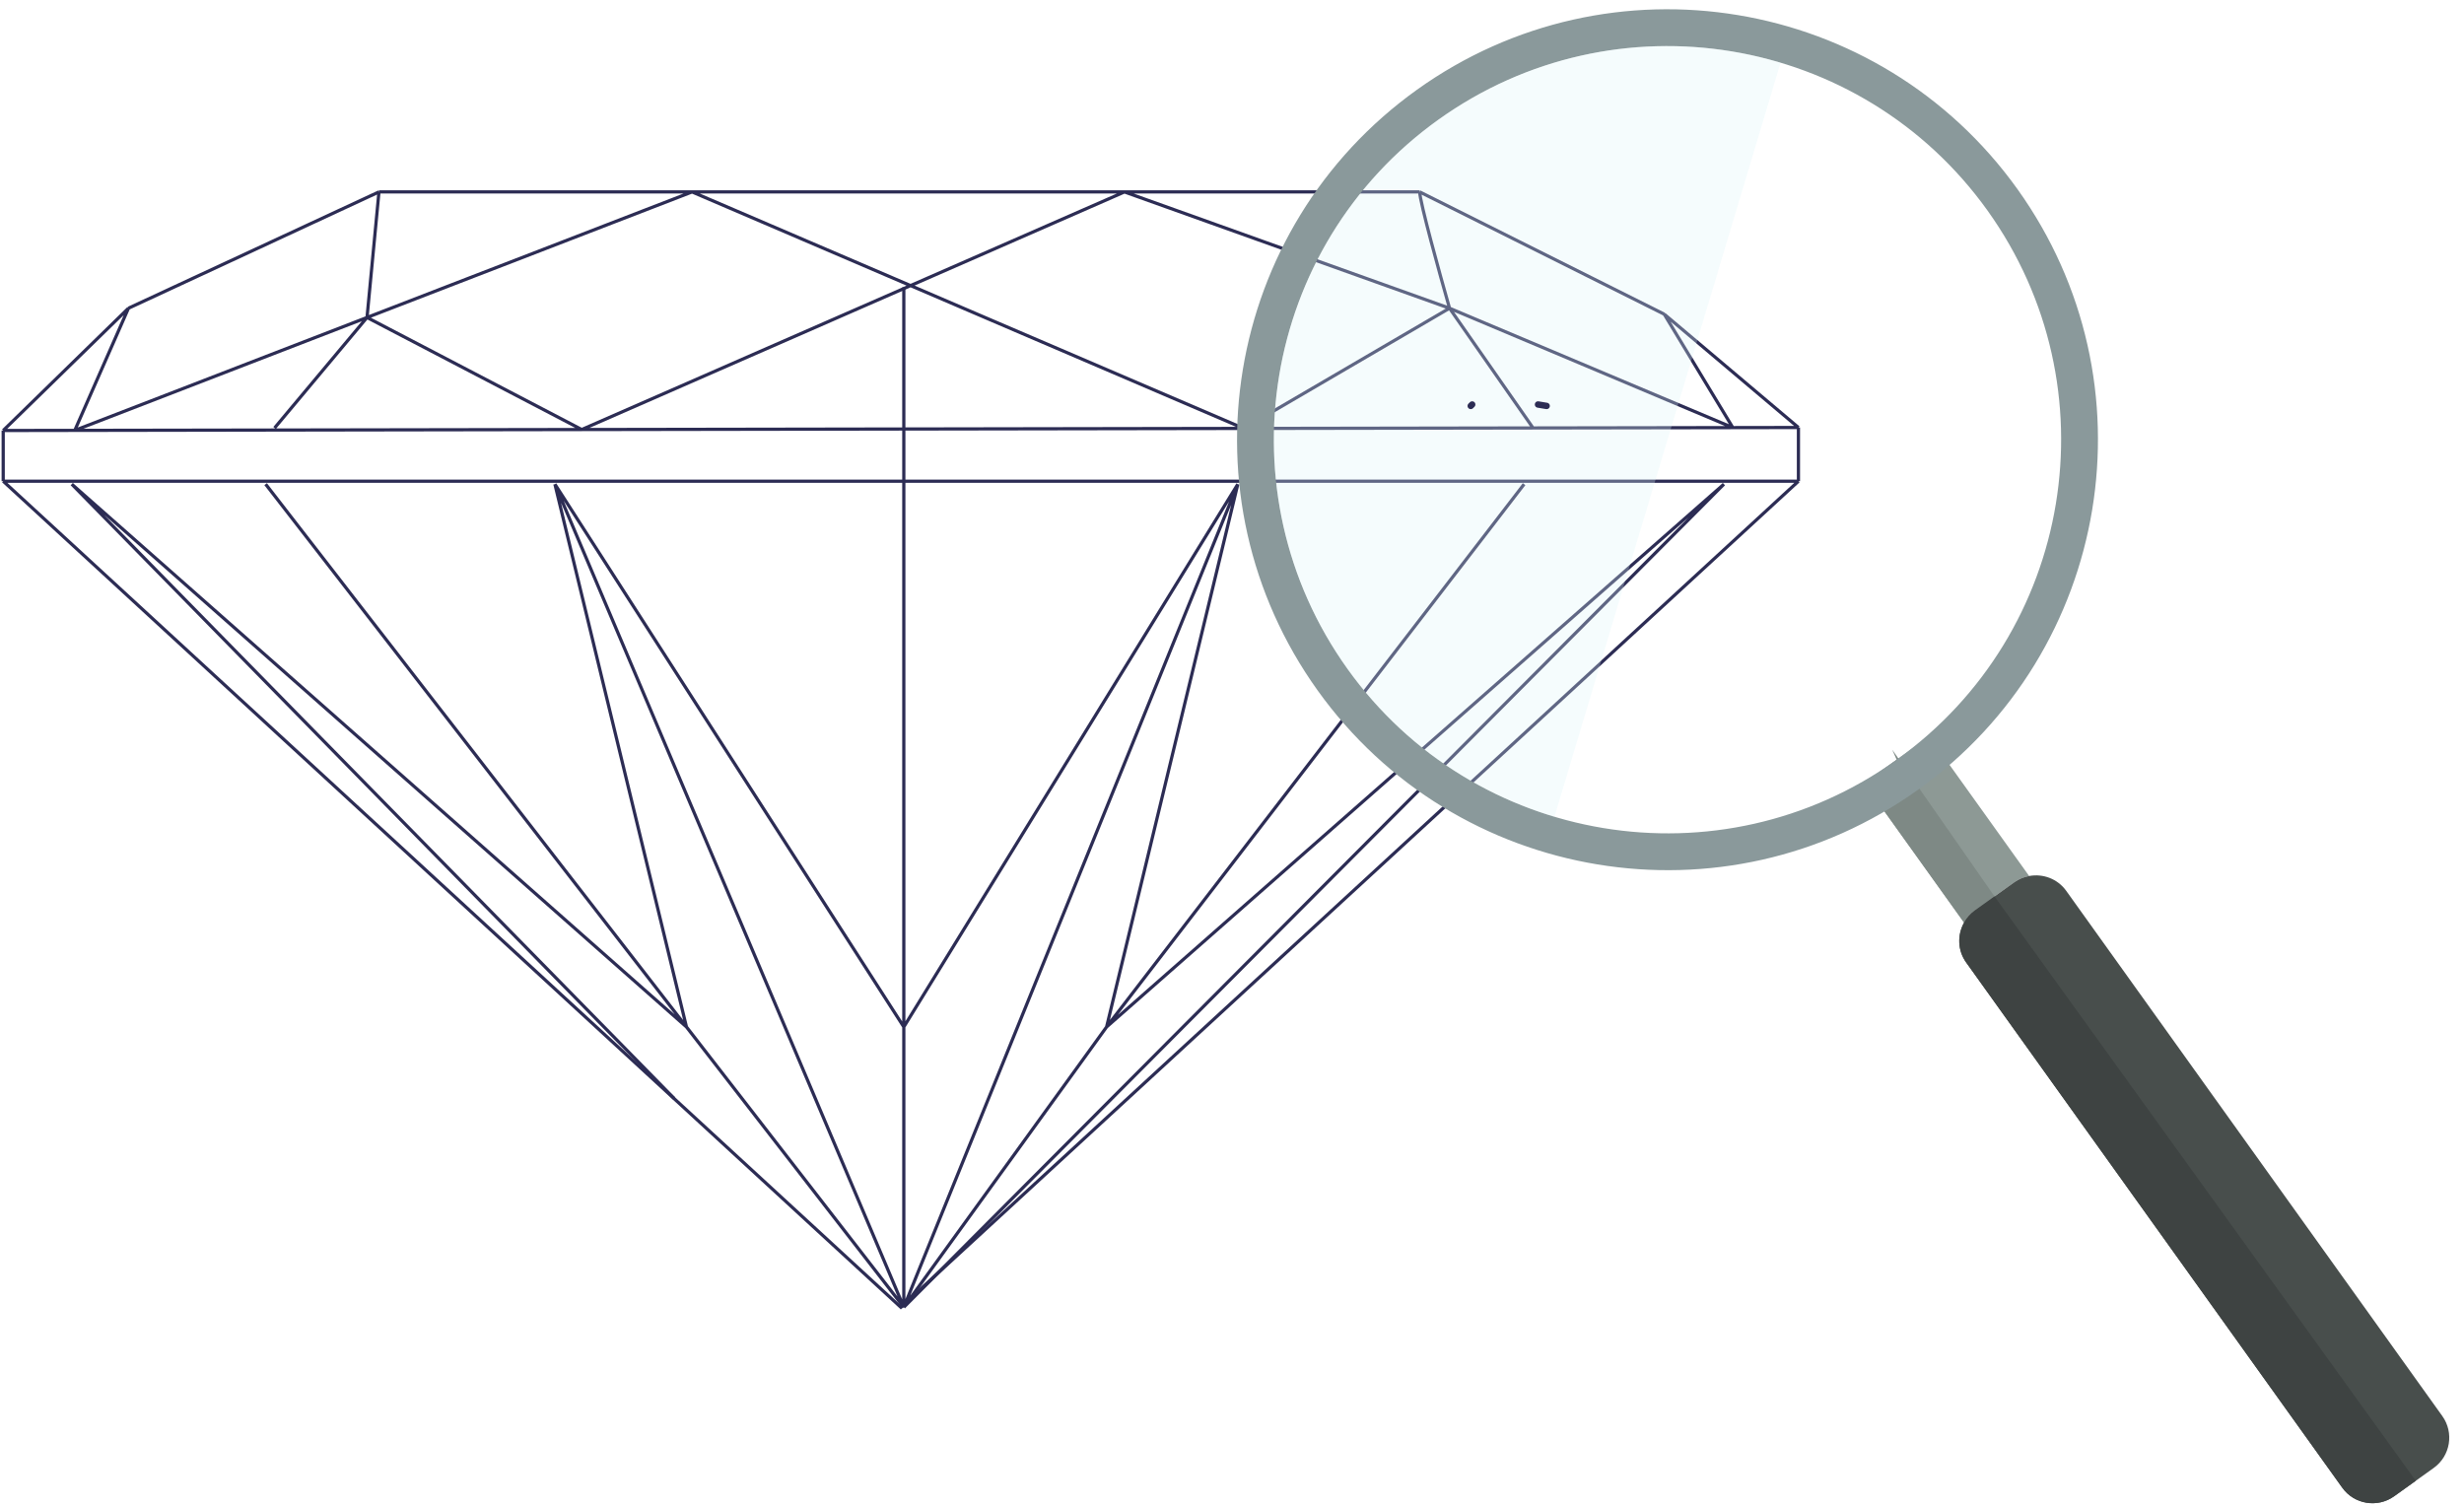 <svg xmlns="http://www.w3.org/2000/svg" fill="none" viewBox="0 0 767 469" height="469" width="767">
<path fill="#8D9995" d="M627.019 274.623C628.444 273.603 630.023 272.986 631.639 272.686L600.528 229.24L580.271 243.746L611.383 287.192C612.187 285.759 613.28 284.462 614.704 283.443L627.019 274.623Z"></path>
<path fill="#7E8985" d="M590.4 236.492L580.272 243.745L611.384 287.19C612.188 285.758 613.281 284.461 614.705 283.442L620.859 279.035L589 233.328L590.4 236.492Z"></path>
<path stroke="#2C2C54" d="M1 149.785L280.411 406.917L559.823 149.785M1 149.785V134.004M1 149.785H559.823M559.823 149.785V133.076M559.823 133.076L518.05 97.801M559.823 133.076L539.4 133.11M518.05 97.801L441.931 59.742M518.05 97.801L539.4 133.11M441.931 59.742C441.931 62.712 448.12 85.115 451.214 95.945M441.931 59.742H350.032M117.963 59.742L39.988 95.945M117.963 59.742H215.432M117.963 59.742L114.25 98.827M39.988 95.945L1 134.004M39.988 95.945L23.279 133.967M1 134.004L23.279 133.967M23.279 133.967L181.086 133.705M23.279 133.967L114.25 98.827M215.432 59.742L387.163 133.363M215.432 59.742H350.032M215.432 59.742L114.25 98.827M387.163 133.363L451.214 95.945M387.163 133.363L477.206 133.213M387.163 133.363L181.086 133.705M451.214 95.945L539.4 133.11M451.214 95.945L477.206 133.213M451.214 95.945L350.032 59.742M539.4 133.11L477.206 133.213M350.032 59.742L181.086 133.705M181.086 133.705L114.25 98.827M114.25 98.827L85.473 133.213"></path>
<path stroke="#2C2C54" d="M209.862 341.938L22.351 150.713L213.683 319.659M82.689 150.713L213.683 319.659M281.34 406.917L213.683 319.659M281.34 406.917V319.659M281.34 406.917L172.731 150.713M281.34 406.917L385.307 150.713M281.34 406.917L536.616 150.713L344.463 319.659M281.34 406.917L344.463 319.659M281.34 89.447V319.659M213.683 319.659L172.731 150.713M172.731 150.713L281.34 319.659M281.34 319.659L385.307 150.713M385.307 150.713L344.463 319.659M344.463 319.659L474.421 150.713"></path>
<path fill="#8A999B" d="M597.072 245.811C657.234 202.729 671.081 119.035 627.999 58.872C584.917 -1.29 501.222 -15.136 441.06 27.945C380.897 71.027 367.051 154.722 410.133 214.885C453.214 275.046 536.91 288.891 597.072 245.811ZM447.733 37.263C502.749 -2.134 579.285 10.528 618.682 65.544C658.077 120.56 645.415 197.096 590.4 236.492C535.384 275.888 458.848 263.226 419.451 208.211C380.055 153.194 392.717 76.658 447.733 37.263Z"></path>
<path fill="#DCF6FA" d="M554.258 19.518C489.443 0.083 421.143 36.87 401.708 101.686C382.272 166.501 419.059 234.8 483.874 254.236L554.258 19.518Z" opacity="0.29"></path>
<path stroke-linecap="round" stroke-width="2" stroke="#2C2C54" d="M457.818 126.357L458.264 125.912"></path>
<path stroke-linecap="round" stroke-width="2" stroke="#2C2C54" d="M478.763 125.912L481.437 126.357"></path>
<path fill="#484E4C" d="M745.257 465.756L757.572 456.937C762.773 453.212 763.97 445.979 760.245 440.779L643.177 277.295C640.474 273.52 635.922 271.887 631.639 272.684C630.023 272.986 628.444 273.602 627.019 274.622L614.704 283.441C613.28 284.461 612.187 285.757 611.382 287.189C609.25 290.988 609.328 295.822 612.032 299.597L729.1 463.082C732.823 468.282 740.058 469.479 745.257 465.756Z"></path>
<path fill="#3E4342" d="M614.704 283.442C613.28 284.462 612.187 285.758 611.382 287.19C609.249 290.989 609.328 295.823 612.032 299.598L729.1 463.082C732.823 468.282 740.058 469.479 745.258 465.756L751.987 460.937L620.857 279.035L614.704 283.442Z"></path>
</svg>
